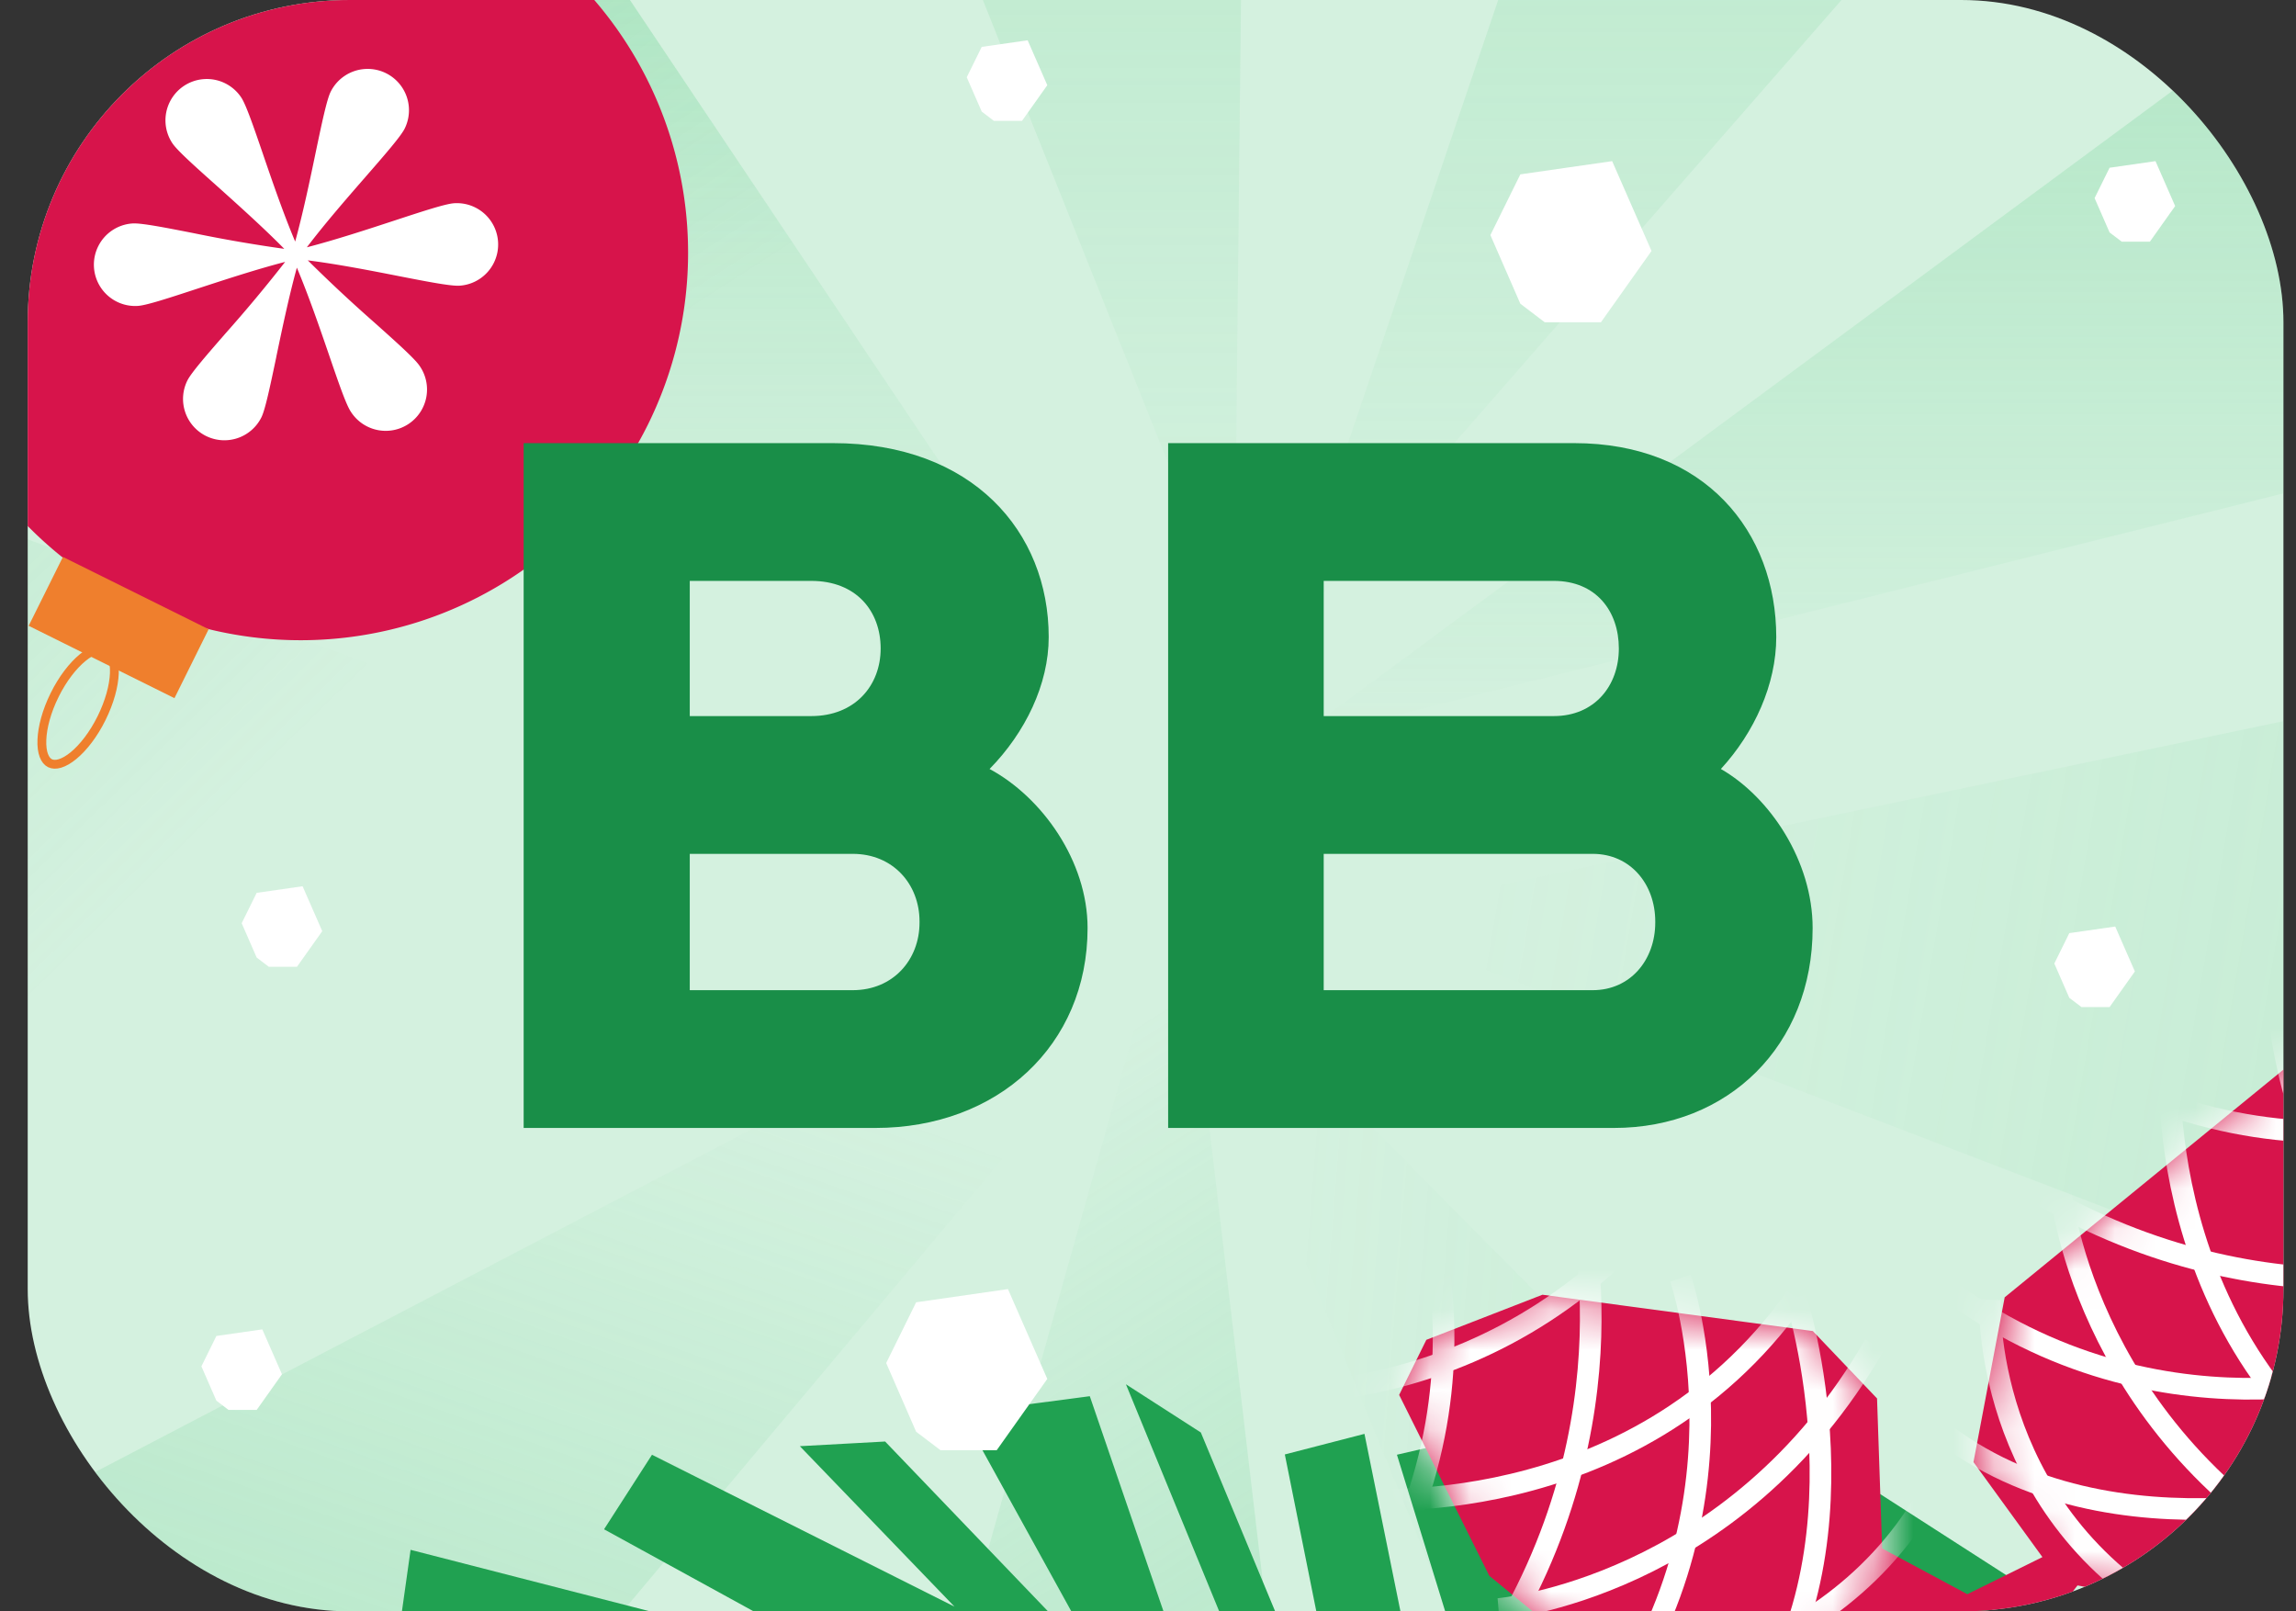 <svg xmlns="http://www.w3.org/2000/svg" width="57" height="40" fill="none"><rect width="100%" height="100%" fill="#333333" stroke="none"/><g clip-path="url(#a)"><rect width="56" height="40" x=".688" fill="#D4F1DF" rx="8"/><path fill="url(#b)" d="m-50-5.075 74.027 26.966-72.348 16.452z" opacity=".6"/><path fill="url(#c)" d="M107.02 50.997 33.466 22.765l72.619-15.207z" opacity=".6"/><path fill="url(#d)" d="m-1.738-25.91 27.891 41.588-64.058-28.412z" opacity=".6"/><path fill="url(#e)" d="m-29.09 52.962 59.925-31.286-45.514 54.236z" opacity=".6"/><path fill="url(#f)" d="m-1.738-25.91 27.891 41.588-64.058-28.412z" opacity=".6"/><path fill="url(#g)" d="M97.665 2.013 32.082 18.395l56.951-42.068z" opacity=".6"/><path fill="url(#h)" d="m10.962 86.686 18.31-65.074 8.28 70.317z" opacity=".6"/><path fill="url(#i)" d="m76.28-34.97-44.486 50.9 22.73-67.057z" opacity=".6"/><path fill="url(#j)" d="M54.52 85.31 28.891 22.753l49.807 50.32z" opacity=".6"/><path fill="url(#k)" d="m31.367-52-.726 67.596L4.336-50.137z" opacity=".6"/><path fill="#D7144B" d="M3.269 14.929a9.62 9.62 0 0 1-4.34-12.89 9.62 9.62 0 0 1 12.89-4.34 9.618 9.618 0 0 1-8.551 17.23"/><path fill="#EF7F2D" d="m5.18 15.62-3.618-1.795-.85 1.71 3.619 1.796z"/><path stroke="#EF7F2D" stroke-width=".219" d="M1.357 17.25c.2-.403.453-.727.696-.926.25-.206.456-.254.584-.19.128.063.215.256.202.58-.012.313-.118.71-.318 1.114s-.453.729-.695.928c-.25.206-.456.253-.584.19-.129-.064-.215-.257-.202-.58.012-.314.117-.712.317-1.115Z"/><path fill="#fff" d="M5.607 8.267c-.476.546-.86.987-.956 1.18a1.026 1.026 0 0 0 1.839.912c.096-.194.218-.779.37-1.5v-.005c.144-.686.313-1.495.51-2.21.293.697.566 1.49.795 2.157.235.686.425 1.24.544 1.418a1.026 1.026 0 1 0 1.709-1.135c-.12-.18-.566-.579-1.115-1.07a38 38 0 0 1-1.662-1.551c.75.095 1.572.256 2.265.392.712.139 1.286.25 1.5.237a1.025 1.025 0 1 0-.129-2.047c-.216.013-.784.2-1.485.43-.667.219-1.454.477-2.174.664.456-.6 1.005-1.23 1.467-1.76l.004-.005.001-.001c.477-.547.86-.988.956-1.18a1.026 1.026 0 0 0-1.838-.913c-.096.195-.219.78-.37 1.5-.143.688-.313 1.499-.51 2.216-.294-.697-.566-1.49-.795-2.157v-.001c-.235-.686-.425-1.239-.544-1.418a1.026 1.026 0 0 0-1.71 1.135c.12.181.566.58 1.116 1.07.523.47 1.14 1.022 1.662 1.552a36 36 0 0 1-2.265-.392c-.712-.14-1.286-.251-1.5-.238a1.025 1.025 0 1 0 .129 2.047c.216-.013.784-.2 1.485-.43.667-.218 1.454-.477 2.173-.663a36 36 0 0 1-1.472 1.766"/><path fill="#198E48" d="M40.067 28H29V11h10.078c3.253 0 5.019 2.206 5.019 4.815 0 1.172-.543 2.369-1.375 3.274 1.227.705 2.278 2.293 2.278 3.948C45 25.95 42.91 28 40.067 28m-7.205-3.42h6.679c.936 0 1.552-.753 1.552-1.678v-.027c0-.926-.616-1.679-1.552-1.679h-6.679zm0-6.804h5.713c1.011 0 1.614-.753 1.614-1.678 0-.926-.565-1.678-1.614-1.678h-5.713zM21.732 28H13V11h7.677c3.473 0 5.358 2.206 5.358 4.815 0 1.172-.58 2.369-1.468 3.274 1.31.705 2.433 2.293 2.433 3.948C27 25.95 24.768 28 21.732 28m-4.608-3.42h4.047c.999 0 1.657-.753 1.657-1.678v-.027c0-.926-.658-1.679-1.657-1.679h-4.047zm0-6.804h3.016c1.08 0 1.723-.753 1.723-1.678 0-.926-.603-1.678-1.723-1.678h-3.016z"/><path fill="#20A151" d="m42.933 51.421 1.19 3.644-.803.089-4.1-5.286-3.37-1.11-4.678 3.735-4.203.857 7.77-5.306-3.083-1.983L25.99 51.7l-1.75-1.125 6.306-5.227-1.739-.776-5.203 6.2-2.383-1.119 5.352-5.269-2.36-.116-4.548 4.385-2.971-1.301 6.297-3.87-8.88 2.208-2.612-2.288 7.797-1.196-9.499-.92.396-2.813 10.783 2.77-5.98-3.28 1.19-1.85 7.51 3.77-3.839-3.983 2.117-.116 5.406 5.636-3.499-6.343 3.174-.418 2.579 7.529 2.083 1.34-3.765-9.165 1.86 1.197 3.822 9.2-1.737-8.655 1.977-.511 2.014 9.934 1.806.366-3.014-9.782 2.813-.65 1.701 8.1.7-9.21 2.635.484-2.705 10.493 4.893-9.5 1.195.767-5.57 11.53 1.398 2.528 4.866-13.611 3.305 2.125z"/><path fill="#D7144B" d="M53.015 50.407 48.43 41.75l-2.035-1.561-2.137 1.85-3.595.103-3.69-3.025-2.238-4.49.675-1.367 2.883-1.12 6.712.902 1.594 1.673.127 3.724 2.115 1.135 1.864-.921-1.712-2.358.775-4.091 7.476-6.106 1.297.784-.617 9.609-3.628 3.38-2.72-.515-2.036 2.604 6.089 6.664z"/><mask id="l" width="10" height="14" x="49" y="26" maskUnits="userSpaceOnUse" style="mask-type:luminance"><path fill="#fff" d="m54.297 39.871-2.72-.515-1.01-.736-1.538-2.508.896-4.036c1.721-1.633 7.32-5.978 7.32-5.978l1.297.784-.616 9.61z"/></mask><g stroke="#fff" stroke-width=".537" mask="url(#l)"><path d="M58.88 36.847s-6.43 2.056-10.754-1.365M59.361 33.983s-5.934 2.07-11.42-2.283M61.44 31.409s-5.593 1.632-11.469-2.178M63.715 26.694s-5.42 3.184-11.646-.02"/><path d="M49.4 32.264s-.217 5.11 4.559 7.866M51.146 29.466s.49 5.848 6.56 9.337M53.887 25.857s-.718 6.936 4.993 10.99M56.546 22.478s-.958 6.211 4.32 10.814"/></g><mask id="m" width="13" height="11" x="34" y="32" maskUnits="userSpaceOnUse" style="mask-type:luminance"><path fill="#fff" d="m46.397 40.189-2.138 1.85-3.595.103-3.69-3.025-2.238-4.49.675-1.367 2.883-1.12 6.712.902 1.594 1.673.128 3.724z"/></mask><g stroke="#fff" stroke-width=".537" mask="url(#m)"><path d="M44.582 32.208s2.057 6.43-1.364 10.754M41.719 31.727s2.07 5.934-2.283 11.421M39.144 29.648s1.632 5.593-2.178 11.469M34.43 27.373s3.183 5.42-.021 11.646"/><path d="M39.208 41.971s5.902-.066 8.657-4.841M37.201 39.942s5.848-.489 9.338-6.56M33.593 37.202s6.936.718 10.99-4.994M30.213 34.543s6.212.957 10.815-4.321"/></g><path fill="#fff" d="m37.744 7.54.605.46h1.395L41 6.23 40.023 4l-2.279.328L37 5.836zM22.744 35.541l.605.459h1.395L26 34.23 25.023 32l-2.279.328L22 33.836zM52.372 5.77l.303.23h.697L54 5.115 53.512 4l-1.14.164-.372.754zM5.372 34.77l.302.23h.698L7 34.115 6.512 33l-1.14.164-.372.754zM24.372 2.77l.302.23h.698L26 2.115 25.512 1l-1.14.164-.372.754zM6.372 23.77l.302.23h.698L8 23.115 7.512 22l-1.14.164-.372.754zM51.372 24.77l.303.23h.697l.628-.885L52.512 23l-1.14.164-.372.754z"/></g><defs><linearGradient id="b" x1="-50.004" x2="-12.986" y1=".5" y2="38.343" gradientUnits="userSpaceOnUse"><stop stop-color="#57CA82"/><stop offset="1" stop-color="#57CA82" stop-opacity="0"/></linearGradient><linearGradient id="c" x1="162.996" x2="36.996" y1="42.5" y2="21" gradientUnits="userSpaceOnUse"><stop stop-color="#57CA82"/><stop offset="1" stop-color="#57CA82" stop-opacity="0"/></linearGradient><linearGradient id="d" x1="-5.876" x2="-5.876" y1="-25.91" y2="15.678" gradientUnits="userSpaceOnUse"><stop stop-color="#57CA82"/><stop offset="1" stop-color="#57CA82" stop-opacity="0"/></linearGradient><linearGradient id="e" x1="-5.504" x2="11.841" y1="73" y2="23.969" gradientUnits="userSpaceOnUse"><stop stop-color="#57CA82"/><stop offset="1" stop-color="#57CA82" stop-opacity="0"/></linearGradient><linearGradient id="f" x1="-15.004" x2="12.996" y1="-33" y2="10.5" gradientUnits="userSpaceOnUse"><stop stop-color="#57CA82"/><stop offset="1" stop-color="#57CA82" stop-opacity="0"/></linearGradient><linearGradient id="g" x1="64.874" x2="64.874" y1="-23.673" y2="18.395" gradientUnits="userSpaceOnUse"><stop stop-color="#57CA82"/><stop offset="1" stop-color="#57CA82" stop-opacity="0"/></linearGradient><linearGradient id="h" x1="25.496" x2="1.965" y1="79" y2="42.1" gradientUnits="userSpaceOnUse"><stop stop-color="#57CA82"/><stop offset="1" stop-color="#57CA82" stop-opacity="0"/></linearGradient><linearGradient id="i" x1="54.036" x2="54.036" y1="-51.127" y2="15.929" gradientUnits="userSpaceOnUse"><stop stop-color="#57CA82"/><stop offset="1" stop-color="#57CA82" stop-opacity="0"/></linearGradient><linearGradient id="j" x1="116.603" x2="29.359" y1="73.073" y2="66.073" gradientUnits="userSpaceOnUse"><stop stop-color="#57CA82"/><stop offset="1" stop-color="#57CA82" stop-opacity="0"/></linearGradient><linearGradient id="k" x1="17.851" x2="17.851" y1="-52" y2="15.596" gradientUnits="userSpaceOnUse"><stop stop-color="#57CA82"/><stop offset="1" stop-color="#57CA82" stop-opacity="0"/></linearGradient><clipPath id="a"><rect width="56" height="40" x=".688" fill="#fff" rx="8"/></clipPath></defs></svg>